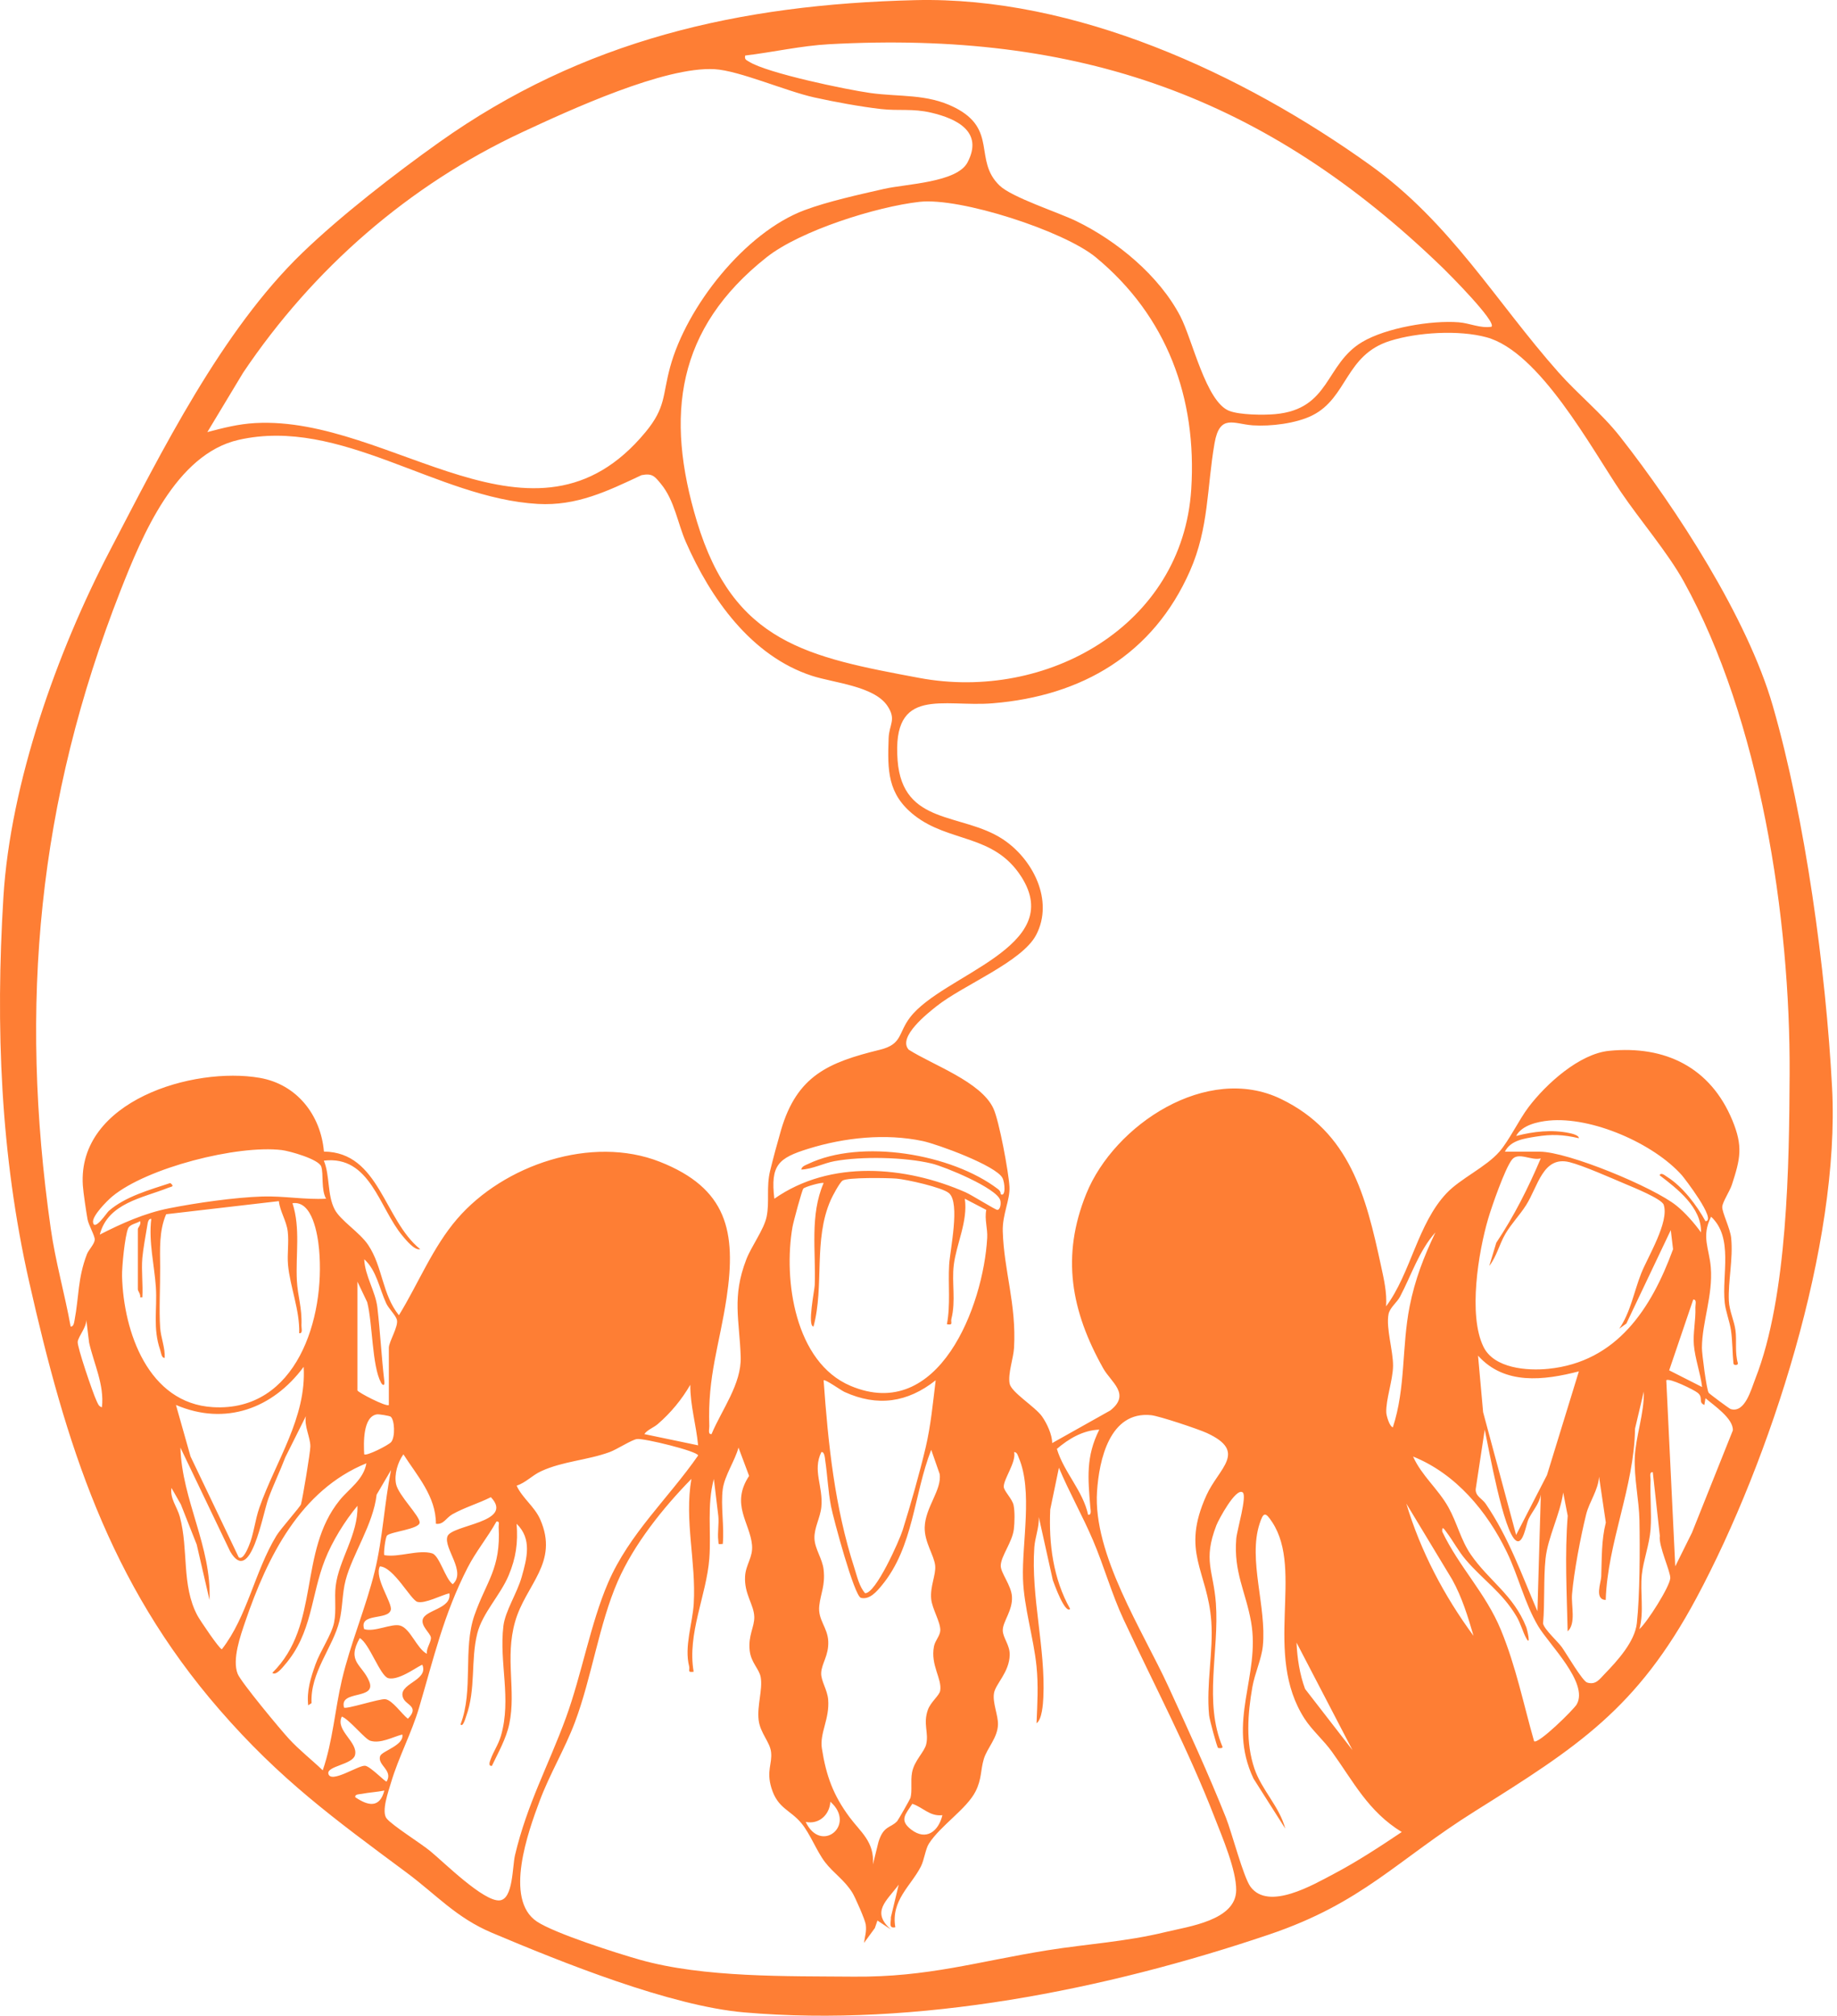 <svg xmlns="http://www.w3.org/2000/svg" width="237" height="260" viewBox="0 0 237 260" fill="none">
  <path d="M118.055 0.018C138.683 -0.488 160.252 9.467 176.727 21.264C187.201 28.765 192.923 38.847 201.102 48.065C203.641 50.928 206.621 53.281 209.022 56.337C216.318 65.627 225.444 79.713 228.706 91.01C232.899 105.534 235.571 125.168 236.366 140.31C237.424 160.45 228.378 188.369 218.881 206.09C211.2 220.426 203.52 225.327 190.307 233.609C180.177 239.957 175.818 245.441 163.726 249.53C142.634 256.662 118.314 261.51 95.995 259.57C86.459 258.74 72.454 253.1 63.47 249.305C58.826 247.341 56.306 244.396 52.447 241.534C43.067 234.566 36.141 229.536 28.331 220.545C14.037 204.097 8.484 186.223 3.756 165.319C0.061 148.99 -0.588 132.483 0.438 115.732C1.341 100.967 7.374 84.06 14.161 71.052C20.835 58.269 28.596 42.642 39.025 32.595C44.037 27.766 50.981 22.393 56.618 18.383C75.214 5.158 95.346 0.575 118.055 0.018ZM192.42 42.147C193.125 41.524 186.846 35.237 186.212 34.622C163.302 12.406 139.096 3.954 106.971 5.704C103.356 5.9 99.73 6.737 96.141 7.164C96.03 7.694 96.284 7.734 96.642 7.959C98.972 9.435 109.189 11.561 112.269 11.993C116.067 12.526 119.581 12.067 123.135 13.848C128.791 16.679 125.553 20.649 128.956 23.93C130.551 25.468 136.483 27.371 138.834 28.508C144.074 31.044 149.544 35.542 152.279 40.795C153.843 43.793 155.579 51.823 158.585 52.995C159.952 53.528 163.013 53.554 164.514 53.419C171.648 52.772 170.917 46.986 175.738 44.116C178.815 42.282 184.673 41.288 188.221 41.574C189.613 41.685 190.967 42.369 192.417 42.147H192.42ZM26.748 55.735C28.816 55.192 30.729 54.691 32.95 54.569C50.554 53.604 68.898 73.117 83.276 55.741C85.926 52.539 85.452 51.041 86.454 47.355C88.579 39.541 96.117 29.981 103.796 27.108C106.814 25.979 110.869 25.091 114.063 24.363C116.896 23.716 123.446 23.554 124.821 20.954C126.912 16.997 123.446 15.309 120.141 14.535C117.729 13.968 115.942 14.325 113.671 14.066C111.002 13.761 107.686 13.149 105.049 12.566C101.421 11.765 95.351 9.104 92.195 8.924C85.741 8.555 73.493 14.201 67.413 17.034C52.754 23.864 40.403 34.641 31.368 48.07L26.748 55.738V55.735ZM118.627 26.035C113.077 26.66 103.252 29.74 98.895 33.191C87.289 42.385 85.765 53.562 89.923 67.299C94.657 82.928 104.19 84.752 118.635 87.45C134.948 90.495 152.558 80.774 153.687 63.119C154.442 51.309 150.546 40.771 141.378 33.191C137.259 29.785 123.875 25.441 118.625 26.035H118.627ZM220.76 156.933C219.462 159.483 220.522 161.044 220.718 163.474C221.01 167.087 219.594 170.508 219.573 173.848C219.568 174.598 220.172 179.263 220.445 179.652C220.546 179.795 223.106 181.698 223.276 181.749C225.136 182.311 225.918 179.215 226.467 177.824C230.646 167.211 230.829 150.079 230.888 138.587C230.994 118.423 227.084 92.82 217.235 75.014C215.158 71.259 211.606 67.129 209.125 63.464C205.253 57.736 198.624 45.367 191.784 43.506C188.211 42.534 182.881 42.857 179.345 43.965C173.538 45.783 173.875 51.296 169.303 53.583C167.236 54.62 163.912 55.02 161.63 54.863C159.181 54.696 157.363 53.339 156.695 57.166C155.693 62.91 155.982 68.073 153.52 73.652C148.789 84.373 139.634 89.766 128.081 90.715C121.649 91.245 115.057 88.42 115.804 98.089C116.454 106.504 124.1 104.792 129.361 108.237C133.241 110.776 136.011 116.149 133.676 120.599C131.861 124.063 124.272 127.063 120.864 129.761C119.711 130.673 115.762 133.761 117.238 135.396C120.363 137.384 126.57 139.533 128.163 142.973C128.908 144.579 130.133 151.206 130.236 153.069C130.331 154.778 129.308 156.631 129.372 158.828C129.52 163.898 131.145 168.245 130.827 173.845C130.75 175.189 130.013 177.195 130.257 178.468C130.474 179.594 133.536 181.439 134.426 182.687C135.057 183.572 135.751 185.054 135.746 186.138L143.247 181.929C145.921 179.822 143.345 178.303 142.338 176.509C138.184 169.114 136.875 162.03 140.151 153.967C143.766 145.067 155.735 137.153 165.248 141.744C174.18 146.053 176.231 154.291 178.163 163.236C178.537 164.966 178.95 166.716 178.828 168.499C182.009 164.24 182.884 157.858 186.634 153.901C188.42 152.017 191.696 150.548 193.437 148.56C194.688 147.132 195.992 144.394 197.212 142.793C199.47 139.819 203.755 135.923 207.599 135.542C214.842 134.823 220.676 137.683 223.498 144.5C224.9 147.885 224.527 149.472 223.435 152.825C223.162 153.662 222.239 155.019 222.197 155.656C222.152 156.371 223.225 158.446 223.347 159.684C223.618 162.409 222.931 165.269 223.048 167.784C223.106 169.082 223.724 170.315 223.899 171.566C224.089 172.936 223.793 174.45 224.222 175.87C224.195 176.133 223.665 176.135 223.639 175.87C223.501 174.521 223.517 172.865 223.318 171.569C223.141 170.413 222.629 169.12 222.515 168.036C222.125 164.386 223.668 159.636 220.753 156.936L220.76 156.933ZM91.8 184.977C93.104 181.857 95.677 178.518 95.561 175.009C95.402 170.209 94.4 167.323 96.29 162.433C96.939 160.755 98.561 158.592 98.903 156.952C99.3 155.043 98.845 153.124 99.351 151.039C99.735 149.459 100.292 147.389 100.756 145.793C102.815 138.738 106.891 137.028 113.501 135.409C116.451 134.686 115.834 133.291 117.413 131.227C121.646 125.693 137.604 122.173 131.757 113.074C128.203 107.543 122.476 108.706 117.973 105.173C114.487 102.438 114.495 99.358 114.646 95.21C114.713 93.427 115.688 92.817 114.477 91.031C112.746 88.484 107.567 88.086 104.752 87.169C96.915 84.617 91.665 77.172 88.481 69.899C87.421 67.479 87.024 64.545 85.269 62.412C84.471 61.442 84.153 61.01 82.762 61.291C78.354 63.358 74.397 65.285 69.383 64.999C56.351 64.259 43.96 53.745 30.785 56.737C22.667 58.579 18.315 69.133 15.545 76.191C4.896 103.326 2.425 129.517 6.55 158.481C7.154 162.732 8.352 166.883 9.112 171.097C9.497 171.171 9.563 170.575 9.616 170.304C10.202 167.222 10.016 164.903 11.212 161.778C11.429 161.213 12.179 160.485 12.224 159.917C12.264 159.43 11.424 158.022 11.291 157.262C11.121 156.297 10.748 153.84 10.687 152.896C9.976 141.987 24.957 137.54 33.517 139.03C38.299 139.862 41.384 143.821 41.792 148.537C48.959 148.621 49.523 157.36 54.212 161.126C53.486 161.333 52.349 159.907 51.908 159.382C48.9 155.777 47.753 148.992 41.781 149.708C42.582 151.643 42.203 154.11 43.167 155.979C43.928 157.452 46.404 158.934 47.511 160.599C49.385 163.411 49.295 166.957 51.466 169.65C53.976 165.555 55.826 160.879 58.98 157.219C64.999 150.238 76.356 146.39 85.139 149.859C93.772 153.268 95.033 158.804 93.74 167.402C92.82 173.522 91.275 177.455 91.511 183.97C91.524 184.32 91.293 185.046 91.797 184.977H91.8ZM194.156 148.55H198.638C202.287 148.55 213.305 153.124 216.268 155.497C217.392 156.395 218.614 157.786 219.454 158.963C219.547 155.772 216.416 153.35 214.105 151.587C214.317 151.168 214.813 151.635 215.062 151.789C217.047 153.013 218.926 155.481 220.032 157.519C221.55 157.455 217.302 151.95 216.989 151.595C213.331 147.479 205.34 143.996 199.828 144.54C198.37 144.683 196.342 145.133 195.6 146.525C197.827 145.942 200.204 145.669 202.481 146.151C202.759 146.209 203.718 146.424 203.695 146.814C201.643 146.339 200.191 146.281 198.142 146.612C196.663 146.854 194.885 147.074 194.153 148.552L194.156 148.55ZM129.107 154.039C129.783 154.439 129.65 152.533 129.329 151.934C128.479 150.339 120.975 147.593 119.049 147.182C114.254 146.162 108.958 146.726 104.294 148.171C100.4 149.377 99.388 150.283 99.902 154.619C107.13 149.557 116.822 150.384 124.58 153.792C125.346 154.129 128.436 156.064 128.67 156.058C129.062 156.045 129.173 155.234 129.051 154.818C128.593 153.244 121.882 150.479 120.199 150.079C116.69 149.242 111.172 149.13 107.636 149.78C106.282 150.029 104.808 150.808 103.371 150.861C103.446 150.429 103.902 150.304 104.241 150.143C111.089 146.848 122.775 148.817 128.749 153.374C129.186 153.707 129.078 154.023 129.112 154.041L129.107 154.039ZM42.07 154.619C41.408 153.45 41.76 151.433 41.447 150.477C41.135 149.52 37.342 148.46 36.353 148.343C30.628 147.657 18.943 150.614 14.466 154.341C13.804 154.892 11.89 156.824 12.001 157.654C12.166 158.878 13.783 156.419 14.021 156.207C16.128 154.349 19.338 153.461 21.975 152.594C22.561 153.079 22.115 153.045 21.715 153.204C18.405 154.532 13.923 155.168 12.873 159.247C15.701 157.8 18.638 156.49 21.773 155.862C25.267 155.163 30.308 154.444 33.836 154.333C36.613 154.246 39.298 154.762 42.073 154.617L42.07 154.619ZM198.781 149.416C197.567 149.756 195.886 148.523 195.054 149.591C194.158 150.744 192.457 155.618 191.988 157.222C190.734 161.5 189.393 169.642 191.391 173.721C192.762 176.522 197.055 176.832 199.759 176.559C208.606 175.666 213.053 168.783 215.849 161.134L215.555 158.669L209.825 170.723L208.903 171.388C210.363 169.276 210.808 166.604 211.739 164.251C212.565 162.157 215.399 157.582 214.638 155.39C214.373 154.627 210.676 153.135 209.761 152.748C207.935 151.977 204.233 150.334 202.489 149.902C199.059 149.051 198.428 153.032 196.88 155.462C196.069 156.737 194.967 157.863 194.214 159.157C193.419 160.522 193.082 162.096 192.136 163.291L193.043 160.296C195.34 156.851 197.169 153.225 198.783 149.414L198.781 149.416ZM122.163 170.811C122.648 168.279 122.309 165.709 122.454 163.154C122.563 161.208 123.907 155.194 122.441 153.906C121.588 153.156 116.923 152.125 115.651 152.022C114.53 151.932 109.306 151.847 108.696 152.287C108.304 152.57 107.405 154.264 107.167 154.805C104.917 159.92 106.369 165.846 104.956 171.102C104.129 171.084 105.092 166.371 105.113 165.762C105.274 161.357 104.458 156.761 106.258 152.597C106.075 152.456 103.894 153.058 103.647 153.307C103.467 153.49 102.346 157.654 102.242 158.264C101.055 165.099 102.552 175.716 109.732 178.756C121.113 183.575 126.873 168.444 127.363 159.671C127.432 158.43 127 157.304 127.244 156.061L124.477 154.619C124.898 157.503 123.374 160.487 123.051 163.172C122.778 165.462 123.334 167.771 122.746 170.108C122.624 170.593 123.035 170.954 122.163 170.811ZM18.362 162.282C18.224 163.909 18.463 165.695 18.362 167.341H18.076C18.187 166.981 17.785 166.504 17.785 166.329V158.523C17.785 158.356 18.251 157.93 18.071 157.511C17.612 157.821 16.759 157.908 16.528 158.444C16.11 159.424 15.717 163.416 15.746 164.609C15.935 171.786 19.131 181.015 27.472 181.505C38.299 182.141 41.975 169.965 41.166 161.163C40.989 159.234 40.302 154.815 37.734 155.2C38.784 158.409 38.132 161.855 38.301 165.184C38.405 167.185 38.988 168.674 38.89 170.959C38.874 171.311 39.11 172.035 38.603 171.966C38.688 168.987 37.413 165.955 37.159 163.146C37.032 161.736 37.292 160.257 37.122 158.844C36.952 157.431 36.131 156.305 35.977 154.929L21.437 156.618C20.507 158.767 20.647 161.155 20.663 163.45C20.679 165.852 20.509 169.016 20.663 171.256C20.753 172.57 21.315 173.811 21.249 175.147C20.83 175.189 20.782 174.465 20.671 174.142C19.693 171.319 20.297 168.876 20.109 166.029C19.921 163.183 19.157 160.212 19.515 157.225C19.136 157.148 19.054 157.757 19.012 158.017C18.81 159.249 18.46 161.126 18.36 162.284L18.362 162.282ZM179.698 184.11C181.375 178.984 180.827 173.742 181.866 168.497C182.55 165.051 183.692 162.104 185.192 158.958C183.08 161.327 182.088 164.481 180.625 167.254C180.228 168.004 179.303 168.664 179.139 169.522C178.799 171.319 179.738 174.203 179.724 176.164C179.711 178.006 178.775 180.545 178.852 182.21C178.868 182.576 179.237 183.964 179.698 184.108V184.11ZM50.167 181.221V173.848C50.167 173.066 51.439 171.086 51.203 170.225C51.042 169.634 50.143 168.791 49.828 168.115C48.953 166.233 48.58 163.843 46.989 162.427C47.085 164.598 48.444 166.549 48.691 168.674C49.054 171.818 49.216 175.014 49.587 178.192C49.658 178.809 49.359 178.719 49.152 178.332C47.989 176.167 48.081 170.76 47.376 167.964L46.117 165.319V179.342C46.117 179.567 49.873 181.523 50.165 181.221H50.167ZM219.597 178.908C219.38 177.113 218.685 175.258 218.534 173.474C218.404 171.929 218.797 170.273 218.73 168.64C218.717 168.29 218.95 167.566 218.447 167.635L215.348 176.755L219.597 178.91V178.908ZM13.154 181.51C13.467 178.6 12.129 175.958 11.498 173.196L11.137 170.238C11.164 171.197 10.154 172.3 10.024 173.055C9.921 173.66 12.004 179.748 12.436 180.644C12.598 180.98 12.722 181.439 13.154 181.513V181.51ZM203.697 176.888C199.176 178.057 194.105 178.677 190.689 174.86L191.344 182.154L195.603 197.99L199.584 190.264L203.697 176.888ZM30.801 200.879C31.357 201.266 31.943 199.777 32.092 199.432C32.738 197.932 32.895 196.087 33.47 194.449C35.577 188.452 39.566 182.862 39.176 176.305C35.198 181.685 29.073 183.946 22.701 181.221L24.583 187.866L30.801 200.879ZM120.713 178.041C117.085 180.914 113.207 181.481 108.951 179.541C108.503 179.337 106.427 177.85 106.26 178.041C106.843 186.231 107.686 194.412 110.231 202.26C110.581 203.342 110.856 204.651 111.606 205.496C112.969 205.597 116.038 198.706 116.462 197.349C117.456 194.179 118.662 189.938 119.42 186.718C120.09 183.874 120.363 180.935 120.716 178.041H120.713ZM219.886 181.221C219.032 180.853 219.817 180.294 219.019 179.647C218.55 179.265 215.335 177.688 214.975 178.038L216.133 202.035L218.29 197.691L223.562 184.5C223.644 182.963 221.097 181.269 220.032 180.352L219.886 181.219V181.221ZM90.066 186.424C89.817 183.787 89.046 181.29 89.057 178.621C87.951 180.53 86.539 182.239 84.866 183.684C84.299 184.171 83.504 184.423 83.13 184.98L90.066 186.427V186.424ZM201.678 192.499C201.291 195.308 199.684 198.287 199.396 201.062C199.125 203.683 199.316 206.726 199.078 209.406C199.226 210.172 200.975 211.727 201.505 212.47C202.096 213.297 204.156 216.835 204.765 217.026C205.873 217.37 206.356 216.607 207.023 215.918C208.683 214.208 210.92 211.743 211.177 209.374C211.564 205.833 211.585 199.774 211.513 196.098C211.463 193.522 210.803 190.606 210.912 188.001C211.028 185.229 212.149 182.308 212.075 179.485L210.943 184.277C210.837 191.799 207.4 198.937 207.161 206.374C205.674 206.323 206.554 204.15 206.583 203.336C206.666 200.999 206.594 198.685 207.174 196.387L206.3 190.474C206.191 192.228 205.049 193.691 204.641 195.321C203.941 198.123 203.05 202.788 202.815 205.639C202.693 207.097 203.355 209.427 202.25 210.423C202.136 205.433 201.868 200.511 202.258 195.52L201.672 192.499H201.678ZM50.395 182.727C50.247 182.618 48.898 182.395 48.635 182.435C46.796 182.7 46.91 186.201 46.987 187.582C47.257 187.861 50.122 186.413 50.467 186.003C51.021 185.34 50.909 183.103 50.395 182.727ZM157.151 225.459C156.986 225.3 156.046 221.786 155.993 221.264C155.595 217.283 156.557 212.976 156.274 209.127C155.794 202.554 152.316 200.235 155.645 192.878C157.246 189.345 160.999 187.277 155.698 184.836C154.59 184.328 149.565 182.647 148.513 182.539C143.149 181.987 141.805 188.332 141.535 192.358C140.989 200.477 147.416 210.31 150.742 217.55C153.268 223.053 155.916 228.815 158.153 234.428C158.94 236.403 160.416 242.141 161.344 243.381C163.679 246.501 169.459 243.084 172.086 241.704C175.086 240.124 178.031 238.192 180.848 236.305C176.517 233.657 174.633 229.83 171.837 225.95C170.747 224.436 169.266 223.177 168.301 221.677C162.929 213.336 168.251 202.631 164.14 196.347C163.249 194.985 162.998 195.019 162.502 196.551C160.997 201.182 163.427 207.27 162.926 212.303C162.756 214.002 161.892 215.804 161.574 217.601C160.965 221.057 160.7 224.789 161.842 228.136C162.78 230.89 165.081 233.042 165.818 235.867L161.72 229.414C158.24 222.056 162.64 216.159 161.407 209.196C160.721 205.311 159.141 202.798 159.496 198.462C159.584 197.386 160.922 192.939 160.323 192.499C159.443 191.852 157.204 196.034 156.925 196.758C155.174 201.319 156.56 202.568 156.867 206.798C157.312 212.931 155.277 219.528 157.721 225.319C157.76 225.565 157.172 225.48 157.151 225.459ZM22.123 191.921C21.903 193.283 22.86 194.383 23.194 195.616C24.355 199.904 23.385 204.465 25.468 208.377C25.786 208.974 28.32 212.732 28.625 212.732C31.922 208.497 32.844 202.721 35.659 198.089C36.202 197.193 38.733 194.365 38.829 194.031C39.049 193.267 40.04 187.299 40.04 186.572C40.04 185.377 39.229 183.97 39.462 182.668L36.812 187.967C36.131 189.761 35.283 191.494 34.623 193.294C33.87 195.351 32.317 204.64 29.693 200.111L23.276 186.718C23.47 193.487 27.329 199.549 27.029 206.376L25.375 199.215L23.327 194.036L22.121 191.921H22.123ZM141.821 184.402C139.738 184.479 137.882 185.571 136.353 186.888C137.259 189.909 139.711 192.276 140.382 195.385C140.877 195.459 140.689 194.696 140.665 194.381C140.366 190.678 140.072 187.903 141.824 184.402H141.821ZM198.786 192.788C198.585 193.996 197.686 194.924 197.193 195.966C196.894 196.594 196.515 199.316 195.598 198.719C193.965 197.659 192.057 186.75 191.553 184.402L190.387 192.08C190.329 192.979 191.232 193.31 191.678 193.967C194.657 198.343 196.276 203 198.351 207.826L198.789 192.79L198.786 192.788ZM64.05 196.257C62.91 198.306 61.397 200.119 60.324 202.218C57.236 208.253 55.945 213.906 54.071 220.254C53.096 223.556 51.423 226.644 50.448 229.93C50.117 231.044 49.163 233.689 49.886 234.563C50.66 235.502 54.236 237.723 55.51 238.767C57.262 240.201 62.417 245.329 64.471 245.123C66.218 244.948 66.091 240.765 66.446 239.278C68.023 232.639 70.761 227.728 73.016 221.56C75.033 216.04 76.178 209.432 78.452 204.155C81.188 197.813 86.237 193.262 90.072 187.733C89.952 187.171 83.059 185.496 82.181 185.616C81.495 185.708 79.611 186.949 78.656 187.299C75.789 188.351 72.632 188.473 69.836 189.756C68.619 190.315 67.882 191.219 66.653 191.635C67.387 193.233 68.969 194.338 69.687 195.966C72.168 201.595 67.808 204.375 66.446 209.207C65.129 213.882 66.608 218.049 65.709 222.35C65.306 224.274 64.294 226.024 63.464 227.77C62.931 227.837 63.212 227.166 63.311 226.896C63.679 225.886 64.296 225.04 64.633 223.88C66.014 219.098 64.376 214.497 64.946 209.734C65.177 207.802 66.716 205.494 67.302 203.416C67.986 200.993 68.662 198.497 66.65 196.546C66.841 199 66.571 200.94 65.63 203.191C64.559 205.759 62.234 208.062 61.575 210.699C60.708 214.166 61.423 217.858 60.133 221.401C60.082 221.537 59.722 222.867 59.414 222.419C61.116 218.022 59.69 212.676 61.219 208.322C62.754 203.956 64.63 202.324 64.334 196.975C64.315 196.649 64.525 196.183 64.047 196.26L64.05 196.257ZM93.249 192.064C92.958 194.216 93.464 196.928 93.249 199.149C92.571 199.188 92.738 199.247 92.672 198.719C92.544 197.725 92.78 196.557 92.672 195.536L92.099 190.763C91.18 194.163 91.773 197.627 91.513 201.022C91.148 205.799 88.638 210.712 89.491 215.626C88.614 215.769 89.033 215.404 88.908 214.924C88.256 212.382 89.353 209.408 89.504 206.819C89.817 201.436 88.272 196.143 89.2 190.76C85.561 194.476 81.8 199.159 79.703 203.956C77.291 209.475 76.337 216.384 74.175 222.138C72.876 225.594 70.92 228.82 69.613 232.324C68.166 236.199 64.98 244.99 69.266 247.852C71.561 249.384 79.611 251.95 82.555 252.78C90.795 255.107 101.519 254.887 110.154 254.961C119.738 255.043 126.083 253.013 135.115 251.563C140.363 250.723 145.113 250.484 150.392 249.204C153.387 248.478 159.441 247.699 159.486 243.821C159.518 241.216 157.676 236.933 156.705 234.431C153.289 225.621 148.929 217.383 144.956 208.884C143.432 205.626 142.425 201.982 141.007 198.664C139.658 195.502 137.946 192.488 136.615 189.318L135.497 194.701C135.29 199.096 135.879 203.66 138.065 207.529C137.387 208.213 135.971 204.195 135.834 203.835L134.021 195.677C134.084 196.981 133.533 198.319 133.443 199.583C132.995 205.955 134.909 212.61 134.606 218.963C134.567 219.801 134.429 221.81 133.729 222.276C133.833 219.782 133.978 217.402 133.724 214.908C133.35 211.253 132.102 207.325 131.98 203.641C131.829 199.035 133.271 192.289 131.426 188.004C131.299 187.71 131.243 187.33 130.838 187.293C131.137 188.592 129.454 190.803 129.502 191.781C129.528 192.34 130.596 193.32 130.769 194.155C130.941 194.99 130.904 196.392 130.803 197.238C130.599 198.929 129.155 200.675 129.11 201.926C129.075 202.867 130.477 204.473 130.559 205.955C130.657 207.76 129.369 209.149 129.372 210.283C129.372 211.25 130.294 212.165 130.268 213.45C130.217 215.716 128.447 217.179 128.24 218.399C128.033 219.618 128.783 221.25 128.754 222.43C128.712 224.161 127.352 225.462 126.923 226.898C126.494 228.335 126.671 229.451 125.871 231.049C124.728 233.328 121.317 235.486 119.838 237.813C119.39 238.518 119.25 239.883 118.807 240.755C117.54 243.251 114.914 245.128 115.51 248.589C114.575 248.799 114.98 247.895 114.938 247.296L115.945 243.098C114.384 245.207 112.359 246.583 114.933 248.876L113.202 247.723L112.87 248.693L111.468 250.612C111.582 249.742 111.821 249.156 111.694 248.231C111.611 247.635 110.345 244.749 109.979 244.153C108.961 242.493 107.519 241.608 106.433 240.182C105.346 238.756 104.524 236.522 103.371 235.146C101.922 233.416 100.326 233.273 99.52 230.612C98.853 228.399 99.64 227.553 99.483 226.024C99.348 224.688 98.068 223.551 97.874 221.847C97.662 219.991 98.407 217.948 98.147 216.368C97.967 215.26 96.891 214.489 96.719 212.886C96.507 210.946 97.344 209.851 97.313 208.56C97.275 206.973 95.995 205.605 96.125 203.334C96.213 201.781 97.164 200.89 97.021 199.292C96.767 196.419 94.222 194.039 96.645 190.373L95.277 186.718C94.824 188.404 93.485 190.328 93.249 192.067V192.064ZM115.733 234.932C115.855 234.805 117.421 232.064 117.466 231.894C117.715 230.94 117.458 229.756 117.668 228.626C117.957 227.073 119.269 225.989 119.499 224.964C119.833 223.471 119.067 222.356 119.709 220.545C120.066 219.533 121.198 218.698 121.299 218.073C121.553 216.522 120.029 214.791 120.493 212.369C120.641 211.59 121.291 211.009 121.312 210.288C121.341 209.21 120.257 207.527 120.135 206.233C119.984 204.635 120.761 203.13 120.652 201.958C120.525 200.612 119.255 198.942 119.3 197.007C119.361 194.423 121.551 192.154 121.225 190.108L120.141 187.005C117.877 192.79 117.874 199.522 113.769 204.489C113.117 205.279 112.195 206.376 111.074 206.103C110.215 205.894 107.506 195.814 107.212 194.29C106.833 192.332 106.759 190.344 106.467 188.383C106.425 188.091 106.382 187.23 105.974 187.293C104.787 189.681 106.221 191.685 105.966 194.373C105.836 195.756 105.031 197.05 105.076 198.425C105.121 199.801 106.104 201.041 106.26 202.467C106.486 204.51 105.881 205.483 105.698 207.124C105.492 208.955 106.78 209.896 106.857 211.717C106.934 213.538 106.001 214.563 105.945 215.775C105.897 216.811 106.737 217.916 106.846 219.225C107.053 221.722 105.725 223.551 106.035 225.528C106.589 229.064 107.503 231.563 109.605 234.394C111.031 236.315 112.836 237.569 112.619 240.487L113.334 237.593C113.992 235.457 114.89 235.812 115.728 234.926L115.733 234.932ZM56.239 196.546C56.245 193.016 53.83 190.373 52.046 187.588C51.307 188.608 50.843 190.185 51.097 191.417C51.4 192.891 54.206 195.568 54.14 196.403C54.074 197.238 50.446 197.566 49.942 198.054C49.711 198.277 49.454 200.458 49.587 200.593C51.445 200.922 54 199.835 55.749 200.36C56.7 200.646 57.437 203.638 58.407 204.346C60.218 202.737 57.209 199.713 57.721 198.184C58.232 196.655 66.449 196.405 63.329 193.116C61.707 193.933 59.939 194.434 58.352 195.329C57.559 195.777 57.223 196.692 56.242 196.543L56.239 196.546ZM197.919 224.593C198.42 225.048 203.043 220.506 203.424 219.835C204.988 217.073 199.841 212.104 198.447 209.75C196.687 206.782 195.902 203.294 194.407 200.201C191.863 194.942 187.821 190.092 182.306 187.874C183.416 190.352 185.547 192.051 186.875 194.434C187.994 196.445 188.46 198.629 189.756 200.516C192.07 203.885 195.266 205.724 196.899 209.854C197.05 210.233 197.548 212.47 196.902 211.295C196.454 210.479 196.186 209.395 195.653 208.497C193.793 205.359 191.333 203.803 189.093 201.176C188.145 200.063 187.471 198.754 186.597 197.601C186.393 197.333 186.014 196.692 186.067 197.55C188.251 202.136 191.678 205.483 193.634 210.225C195.59 214.966 196.552 219.806 197.919 224.59V224.593ZM47.276 188.741C38.733 192.221 34.485 200.856 31.659 209.117C31.034 210.943 29.921 214.049 30.663 215.905C31.092 216.978 36.197 223.116 37.297 224.306C38.648 225.769 40.207 226.975 41.638 228.348C42.942 224.566 43.202 220.545 44.116 216.66C45.224 211.947 47.215 207.312 48.346 202.676C49.391 198.396 49.581 193.919 50.453 189.607L48.588 192.796C48.15 196.647 45.46 200.482 44.588 203.832C44.132 205.586 44.217 207.37 43.788 209.104C42.947 212.517 39.995 215.732 40.196 219.679L39.762 219.962C39.555 218.08 40.085 216.424 40.7 214.688C41.315 212.952 42.786 210.866 43.101 209.284C43.417 207.702 43.123 206.14 43.308 204.577C43.708 201.211 46.237 197.89 46.115 194.232C44.493 196.17 42.86 198.82 41.93 201.176C40.082 205.859 40.31 210.638 36.724 214.765C36.446 215.083 35.606 216.18 35.132 215.775C41.392 209.604 38.418 200.196 43.812 193.519C45.017 192.027 46.905 190.871 47.27 188.741H47.276ZM211.508 210.135C212.542 209.202 215.393 204.712 215.489 203.58C215.558 202.764 213.944 199.387 214.142 198.099L213.236 189.896C212.732 189.83 212.963 190.553 212.95 190.903C212.862 192.992 213.098 195.202 212.947 197.264C212.801 199.223 212.017 201.266 211.823 203.082C211.574 205.42 212.139 207.85 211.505 210.135H211.508ZM190.106 211.001C189.385 208.523 188.622 206.034 187.368 203.766L181.436 193.943C183.278 200.095 186.321 205.859 190.106 211.001ZM57.973 205.51C56.92 205.764 54.803 206.893 53.846 206.617C52.993 206.368 50.798 202.13 49.012 202.043C48.246 203.509 50.636 206.739 50.419 207.651C50.09 209.032 46.279 207.988 46.984 210.137C48.331 210.556 50.504 209.371 51.617 209.676C52.95 210.042 53.774 212.663 55.078 213.318C54.951 212.637 55.677 211.746 55.59 211.197C55.502 210.649 54.315 209.756 54.538 208.892C54.864 207.627 58.322 207.513 57.97 205.512L57.973 205.51ZM54.501 214.76C54.363 214.563 51.543 216.861 50.082 216.456C49.046 216.17 47.636 211.955 46.412 211.29C44.681 214.388 46.719 214.659 47.631 216.867C48.643 219.321 43.727 217.94 44.387 220.251C44.623 220.514 48.961 219.093 49.698 219.172C50.623 219.273 51.85 221.115 52.624 221.693C54.135 220.143 52.457 219.965 52.044 219.09C51.132 217.153 55.328 216.861 54.501 214.76ZM174.492 225.745L167.27 211.871C167.36 213.88 167.676 215.958 168.373 217.847L174.492 225.745ZM51.901 223.726C50.644 224.049 49.11 224.94 47.771 224.534C47.077 224.325 45.084 221.794 44.1 221.412C43.21 223.214 46.269 224.717 45.794 226.411C45.457 227.609 42.152 227.805 42.364 228.78C42.659 230.129 46.284 227.641 47.117 227.76C47.811 227.86 49.746 229.904 49.878 229.795C50.761 228.351 48.657 227.686 49.041 226.517C49.261 225.849 52.179 225.128 51.903 223.726H51.901ZM49.589 230.956C48.635 231.15 47.644 231.195 46.69 231.38C46.383 231.441 45.757 231.401 45.834 231.815C47.493 232.947 48.985 233.254 49.589 230.954V230.956ZM103.947 235.003C105.916 239.178 110.527 235.396 107.13 232.398C107.032 234.062 105.69 235.356 103.947 235.003ZM121.585 234.134C119.96 234.327 119.062 233.111 117.702 232.666C116.833 234.02 115.971 234.77 117.556 235.989C119.504 237.489 121.089 236.201 121.585 234.131V234.134Z" fill="#FE7E34"/>
</svg>